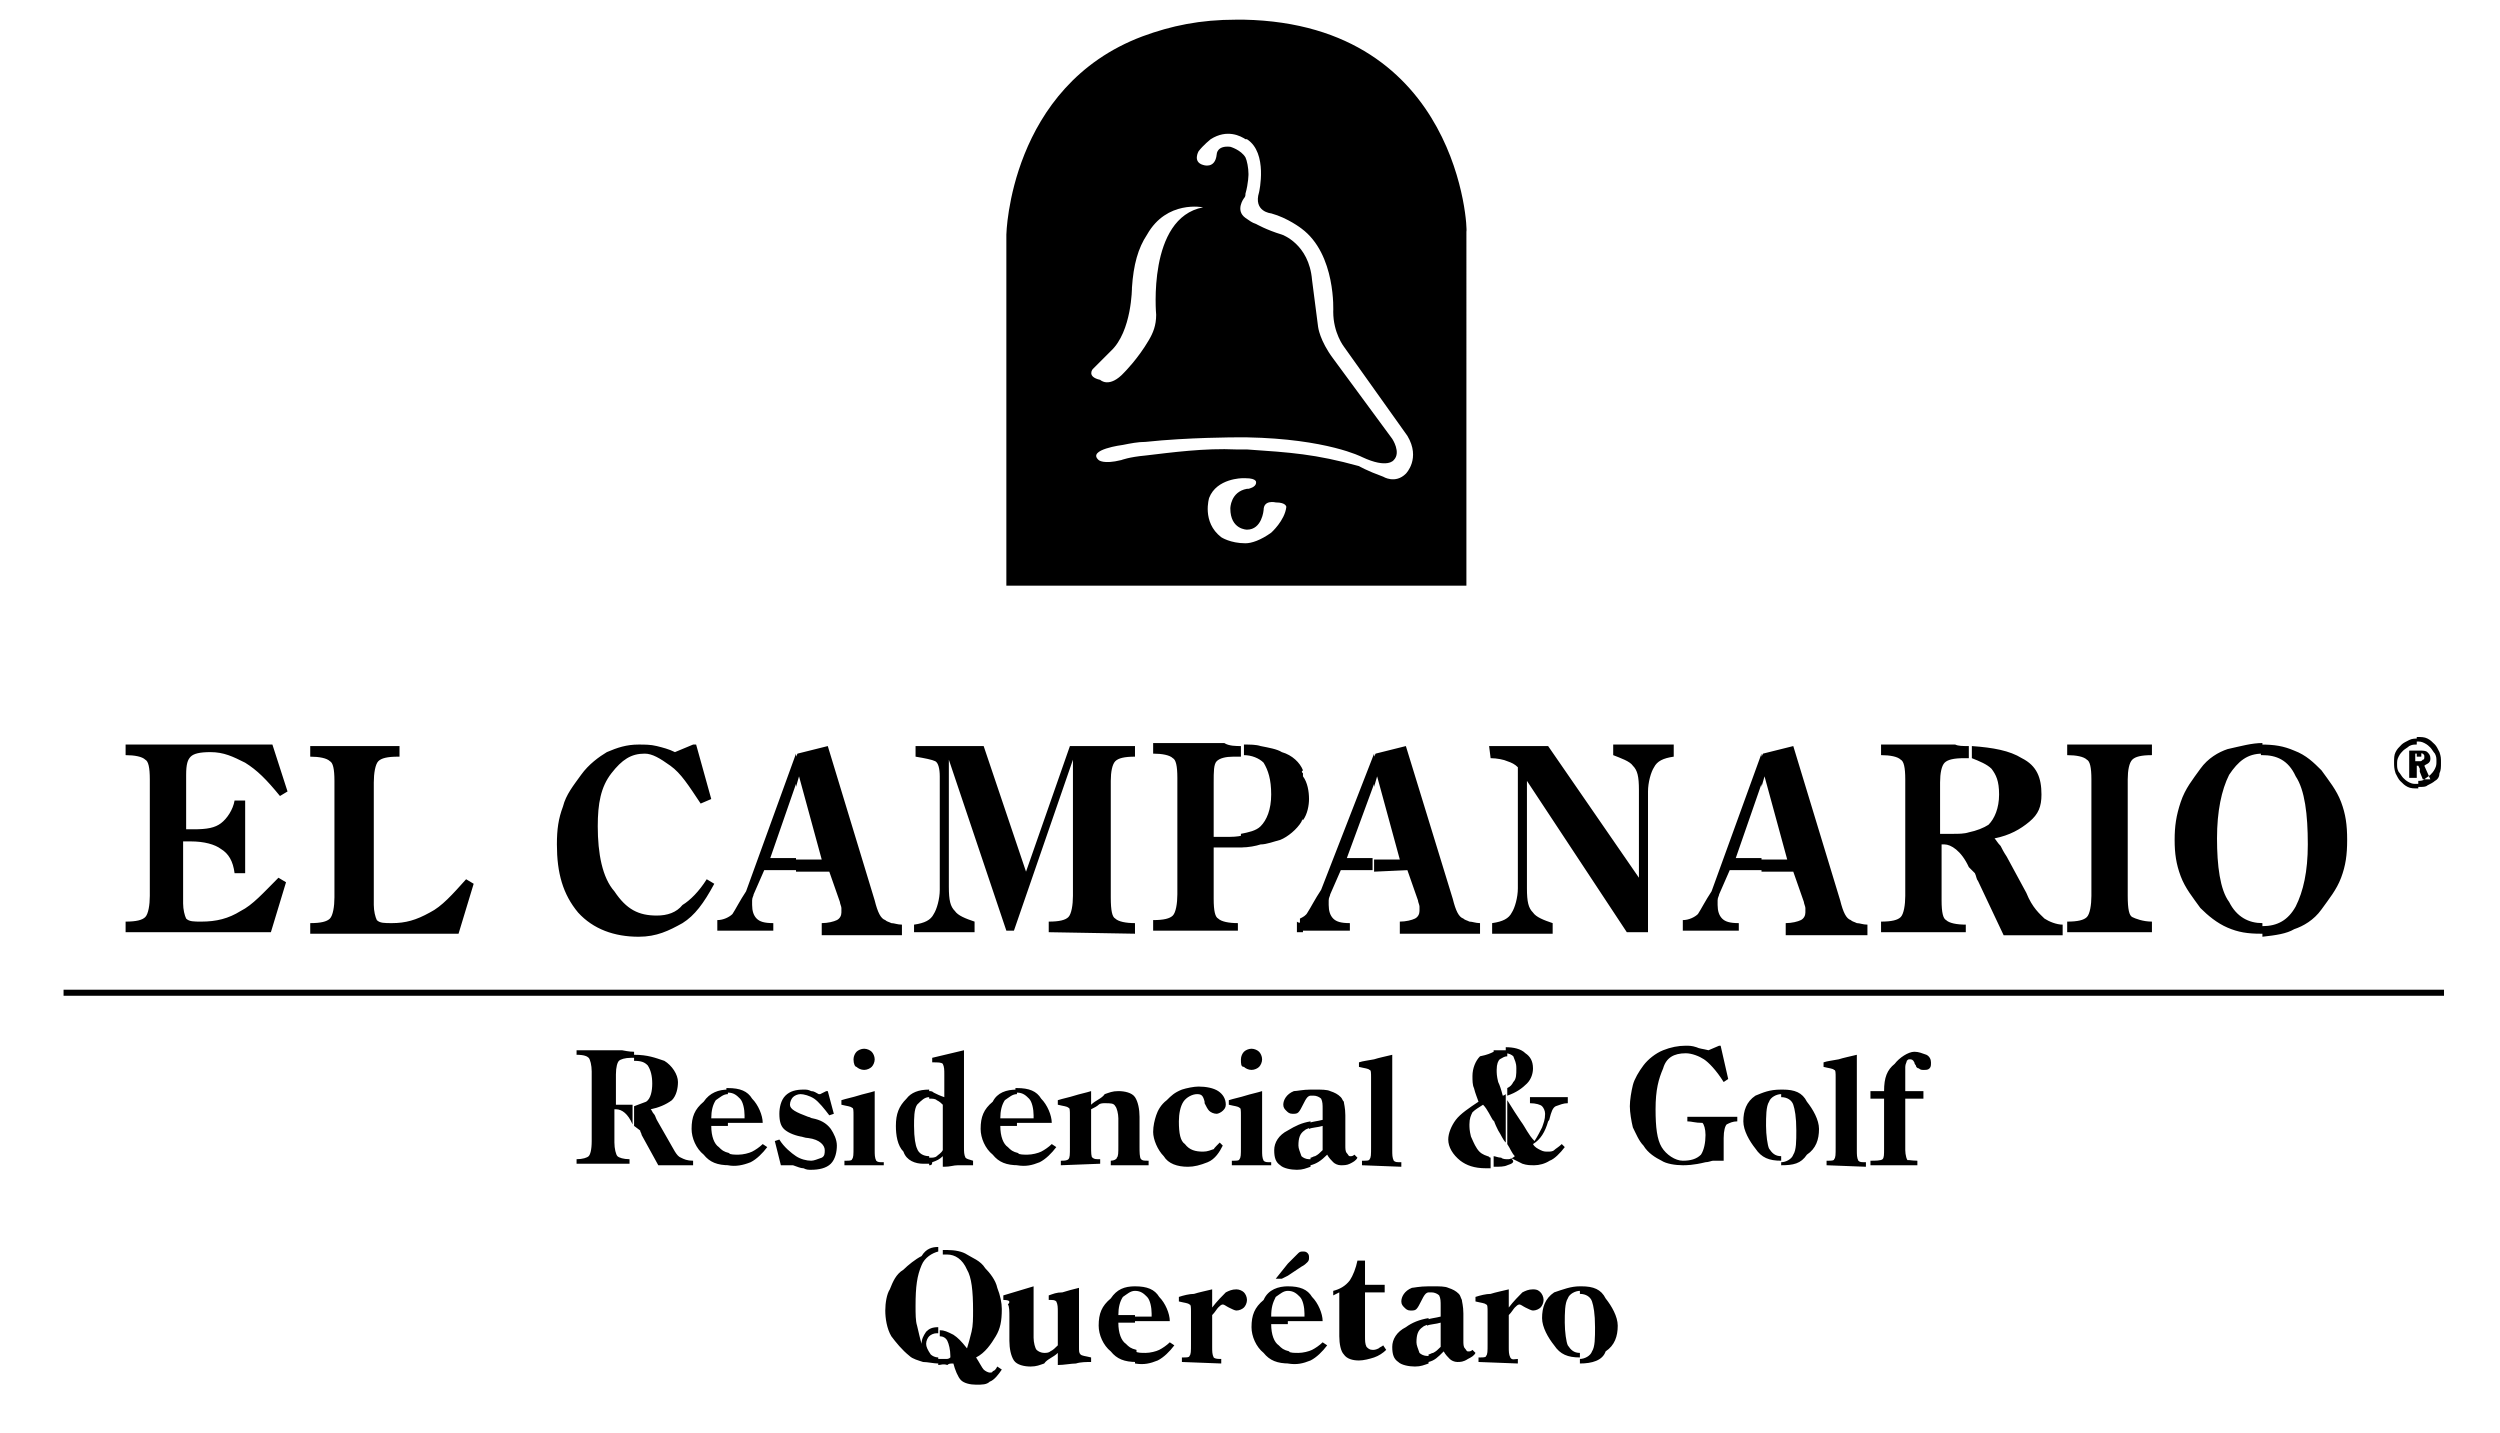 <?xml version="1.0" encoding="utf-8"?>
<!-- Generator: Adobe Illustrator 22.1.0, SVG Export Plug-In . SVG Version: 6.00 Build 0)  -->
<svg version="1.1" id="Layer_1" xmlns="http://www.w3.org/2000/svg" xmlns:xlink="http://www.w3.org/1999/xlink" x="0px" y="0px"
	 viewBox="0 0 165.2 94.7" style="enable-background:new 0 0 165.2 94.7;" xml:space="preserve">
<g>
	<rect x="4.2" y="65.4" width="157.3" height="0.4"/>
	<path d="M149.5,61.9v-0.7l0,0c1,0,1.7-0.4,2.2-1.3c0.5-1,0.8-2.3,0.8-4.1c0-2-0.2-3.6-0.8-4.5c-0.5-1.1-1.3-1.4-2.2-1.4h-0.1v-0.7
		l0,0c0.9,0,1.5,0.1,2.2,0.4c0.8,0.3,1.3,0.8,1.8,1.3c0.5,0.7,1,1.3,1.3,2.1c0.3,0.8,0.4,1.5,0.4,2.5s-0.1,1.7-0.4,2.5
		c-0.3,0.8-0.8,1.4-1.3,2.1s-1.2,1.1-1.8,1.3C151.1,61.7,150.4,61.8,149.5,61.9z M149.5,49.1v0.7c-1,0-1.6,0.5-2.2,1.4
		c-0.5,1-0.8,2.4-0.8,4.2s0.2,3.4,0.8,4.2c0.5,1,1.3,1.4,2.2,1.4v0.7h-0.1c-0.9,0-1.5-0.1-2.2-0.4c-0.7-0.3-1.3-0.8-1.8-1.3
		c-0.5-0.7-1-1.3-1.3-2.1c-0.3-0.8-0.4-1.5-0.4-2.4s0.1-1.6,0.4-2.5c0.3-0.9,0.8-1.5,1.3-2.2s1.2-1.1,1.8-1.3
		C148.1,49.3,148.8,49.1,149.5,49.1L149.5,49.1z M130.1,57.3v-2.3c0.5-0.1,1-0.3,1.3-0.5c0.4-0.4,0.7-1.1,0.7-2s-0.2-1.3-0.5-1.7
		c-0.3-0.3-0.8-0.5-1.3-0.7v-0.8c1.4,0.1,2.5,0.3,3.3,0.8c1,0.5,1.3,1.3,1.3,2.4c0,0.8-0.2,1.3-0.8,1.8s-1.3,0.9-2.3,1.1
		c0.1,0.1,0.2,0.3,0.4,0.5c0.1,0.2,0.2,0.4,0.4,0.7l1.3,2.4c0.4,1,0.9,1.4,1.2,1.7c0.3,0.2,0.8,0.4,1.2,0.4v0.7h-3.9l-1.7-3.6
		c-0.1-0.1-0.1-0.3-0.2-0.5C130.2,57.4,130.1,57.3,130.1,57.3L130.1,57.3z M136.6,61.6v-0.7c0.7,0,1.1-0.1,1.3-0.3
		c0.2-0.2,0.3-0.8,0.3-1.4v-7.7c0-0.8-0.1-1.2-0.3-1.3c-0.2-0.2-0.7-0.3-1.3-0.3v-0.7h5.6v0.7c-0.7,0-1.1,0.1-1.3,0.3
		c-0.2,0.2-0.3,0.7-0.3,1.3v7.7c0,0.9,0.1,1.3,0.3,1.4c0.2,0.1,0.7,0.3,1.3,0.3v0.7H136.6z M130.1,49.3v0.8c-0.1,0-0.2,0-0.3,0
		c-0.7,0-1.1,0.1-1.3,0.3c-0.2,0.2-0.3,0.7-0.3,1.3v3.4c0.2,0,0.3,0,0.5,0c0.2,0,0.3,0,0.4,0c0.3,0,0.7,0,1-0.1v2.3
		c-0.5-1.1-1.2-1.5-1.6-1.5h-0.2v3.7c0,0.8,0.1,1.2,0.3,1.3c0.2,0.2,0.7,0.3,1.3,0.3v0.5h-5.6v-0.7c0.7,0,1.1-0.1,1.3-0.3
		c0.2-0.2,0.3-0.8,0.3-1.4v-7.7c0-0.8-0.1-1.2-0.3-1.3c-0.2-0.2-0.7-0.3-1.3-0.3v-0.7h4.9C129.4,49.3,129.7,49.3,130.1,49.3
		L130.1,49.3z M116.4,57.6v-0.8h1.7l-1.5-5.5l-0.2,0.7v-2l0.1-0.2l2-0.5l3.1,10.2l0,0c0.2,0.8,0.4,1.2,0.7,1.3
		c0.1,0.1,0.2,0.1,0.4,0.2c0.2,0,0.4,0.1,0.7,0.1v0.7H118v-0.8c0.4,0,0.8-0.1,1-0.2c0.2-0.1,0.3-0.3,0.3-0.5c0-0.1,0-0.2,0-0.3
		c0-0.1-0.1-0.3-0.1-0.4l-0.7-2C118.5,57.6,116.4,57.6,116.4,57.6z M116.4,49.8v2l-1.7,4.9h1.7v0.8h-2.1l-0.7,1.6
		c0,0.1-0.1,0.2-0.1,0.4c0,0.1,0,0.2,0,0.3c0,0.4,0.1,0.7,0.3,0.9c0.2,0.2,0.5,0.3,1.1,0.3v0.5h-3.7v-0.7c0.4,0,0.8-0.2,1-0.4
		c0.2-0.3,0.5-0.9,0.9-1.5L116.4,49.8L116.4,49.8z M90.8,57.6v-0.8h1.7L91,51.3l-0.2,0.7v-2l0.1-0.2l2-0.5L96,59.4l0,0
		c0.2,0.8,0.4,1.2,0.7,1.3c0.1,0.1,0.2,0.1,0.4,0.2c0.2,0,0.4,0.1,0.7,0.1v0.7h-5.3v-0.8c0.4,0,0.8-0.1,1-0.2
		c0.2-0.1,0.3-0.3,0.3-0.5c0-0.1,0-0.2,0-0.3c0-0.1-0.1-0.3-0.1-0.4l-0.7-2L90.8,57.6L90.8,57.6z M98.4,49.3h3.9l6,8.7v-5.8
		c0-0.9-0.1-1.3-0.4-1.6c-0.2-0.3-0.8-0.5-1.3-0.7v-0.7h4V50c-0.7,0.1-1.1,0.3-1.3,0.7c-0.2,0.3-0.4,1-0.4,1.6v9.3h-1.4l-6.6-10v7.1
		c0,0.9,0.1,1.3,0.4,1.6c0.2,0.3,0.7,0.5,1.3,0.7v0.7h-4v-0.7c0.7-0.1,1.1-0.3,1.3-0.7c0.2-0.3,0.4-1,0.4-1.6v-8
		c-0.2-0.2-0.4-0.3-0.7-0.4c-0.2-0.1-0.7-0.2-1.1-0.2L98.4,49.3L98.4,49.3z M90.8,49.8v2L89,56.7h1.7v0.8h-2.1l-0.7,1.6
		c0,0.1-0.1,0.2-0.1,0.4c0,0.1,0,0.2,0,0.3c0,0.4,0.1,0.7,0.3,0.9c0.2,0.2,0.5,0.3,1.1,0.3v0.5h-3.3v-0.8c0.2-0.1,0.4-0.2,0.5-0.4
		c0.2-0.3,0.5-0.9,0.9-1.5L90.8,49.8L90.8,49.8z M86.1,54.2c0.3-0.4,0.4-1,0.4-1.4c0-0.5-0.1-1.1-0.4-1.5V54.2z M86.1,51.1v3
		c0,0.1-0.1,0.1-0.1,0.2c-0.3,0.5-0.9,1-1.4,1.2c-0.4,0.1-0.9,0.3-1.3,0.3C83,55.9,82.5,56,82,56v-0.9c0.5-0.1,1-0.2,1.3-0.5
		c0.4-0.4,0.7-1.1,0.7-2.1s-0.2-1.6-0.5-2.1c-0.3-0.3-0.8-0.5-1.3-0.5v-0.7c0.4,0,0.8,0,1.1,0.1c0.5,0.1,1.1,0.2,1.4,0.4
		c0.7,0.2,1.2,0.7,1.4,1.2C86,51,86,51,86.1,51.1L86.1,51.1z M86.1,60.9v0.7h-0.4v-0.7C85.8,61,86,61,86.1,60.9z M82,49.3V50
		c-0.2,0-0.3,0-0.5,0c-0.5,0-0.9,0.1-1.1,0.3c-0.2,0.2-0.2,0.7-0.2,1.4v3.6h0.8c0.4,0,0.8,0,1.1-0.1V56c-0.3,0-0.5,0-0.9,0h-1v3.4
		c0,0.8,0.1,1.2,0.3,1.3c0.2,0.2,0.7,0.3,1.3,0.3v0.5h-5.6v-0.7c0.7,0,1.1-0.1,1.3-0.3c0.2-0.2,0.3-0.8,0.3-1.4v-7.7
		c0-0.8-0.1-1.2-0.3-1.3c-0.2-0.2-0.7-0.3-1.3-0.3v-0.7h4.7C81.2,49.3,81.7,49.3,82,49.3L82,49.3z M52.6,57.6v-0.8h1.7l-1.5-5.5
		l-0.2,0.7v-2l0.1-0.2l2-0.5l3.1,10.2l0,0c0.2,0.8,0.4,1.2,0.7,1.3c0.1,0.1,0.2,0.1,0.4,0.2c0.2,0,0.4,0.1,0.7,0.1v0.7h-5.3v-0.8
		c0.4,0,0.8-0.1,1-0.2c0.2-0.1,0.3-0.3,0.3-0.5c0-0.1,0-0.2,0-0.3c0-0.1-0.1-0.3-0.1-0.4l-0.7-2L52.6,57.6L52.6,57.6z M69.3,61.6
		v-0.7c0.7,0,1.1-0.1,1.3-0.3c0.2-0.2,0.3-0.8,0.3-1.4v-9L67,61.5h-0.5l-3.8-11.3v8.4c0,0.9,0.1,1.3,0.4,1.6
		c0.2,0.3,0.7,0.5,1.3,0.7v0.7h-4v-0.5c0.7-0.1,1.1-0.3,1.3-0.7c0.2-0.3,0.4-1,0.4-1.6v-7.5c0-0.5-0.1-0.9-0.3-1
		c-0.2-0.1-0.7-0.2-1.3-0.3v-0.7h4.5l2.8,8.3l2.9-8.3H75v0.7c-0.7,0-1.1,0.1-1.3,0.3c-0.2,0.2-0.3,0.7-0.3,1.3v7.7
		c0,0.9,0.1,1.3,0.3,1.4c0.2,0.2,0.7,0.3,1.3,0.3v0.7L69.3,61.6L69.3,61.6z M8.3,61.6v-0.7c0.7,0,1.1-0.1,1.3-0.3
		c0.2-0.2,0.3-0.8,0.3-1.4v-7.7c0-0.8-0.1-1.2-0.3-1.3c-0.2-0.2-0.7-0.3-1.3-0.3v-0.7h9.7l1,3.1l-0.5,0.3c-0.9-1.1-1.5-1.7-2.3-2.2
		c-0.8-0.4-1.4-0.7-2.3-0.7c-0.7,0-1.1,0.1-1.3,0.3c-0.2,0.2-0.3,0.5-0.3,1.2v3.6h0.5c0.9,0,1.4-0.1,1.8-0.4
		c0.4-0.3,0.8-0.9,0.9-1.5h0.7v4.8h-0.7c-0.1-0.8-0.4-1.3-0.9-1.6c-0.4-0.3-1.1-0.5-2-0.5h-0.5v4.1c0,0.4,0.1,0.8,0.2,1
		c0.2,0.2,0.5,0.2,1,0.2c1,0,1.8-0.2,2.6-0.7c0.8-0.4,1.5-1.2,2.5-2.2l0.5,0.3l-1,3.3L8.3,61.6L8.3,61.6z M52.6,49.8v2l-1.7,4.9h1.7
		v0.8h-2.1l-0.7,1.6c0,0.1-0.1,0.2-0.1,0.4c0,0.1,0,0.2,0,0.3c0,0.4,0.1,0.7,0.3,0.9c0.2,0.2,0.5,0.3,1.1,0.3v0.5h-3.7v-0.7
		c0.4,0,0.8-0.2,1-0.4c0.2-0.3,0.5-0.9,0.9-1.5L52.6,49.8L52.6,49.8z M26.4,49.3V50h-0.1c-0.7,0-1.1,0.1-1.3,0.3
		c-0.2,0.2-0.3,0.8-0.3,1.4v8.1c0,0.4,0.1,0.8,0.2,1c0.2,0.2,0.5,0.2,1,0.2c0.9,0,1.6-0.2,2.5-0.7c0.8-0.4,1.5-1.2,2.4-2.2l0.5,0.3
		l-1,3.3h-9.8V61c0.7,0,1.1-0.1,1.3-0.3c0.2-0.2,0.3-0.8,0.3-1.4v-7.7c0-0.8-0.1-1.2-0.3-1.3c-0.2-0.2-0.7-0.3-1.3-0.3v-0.7
		L26.4,49.3L26.4,49.3z M46.7,58.1l0.5,0.3c-0.7,1.3-1.3,2.1-2.1,2.6c-0.9,0.5-1.7,0.9-2.9,0.9c-1.6,0-3-0.5-4-1.6
		c-1-1.2-1.4-2.6-1.4-4.5c0-1,0.1-1.7,0.4-2.5c0.2-0.8,0.7-1.4,1.2-2.1c0.5-0.7,1.2-1.2,1.7-1.5c0.7-0.3,1.3-0.5,2.1-0.5
		c0.4,0,0.8,0,1.2,0.1s0.8,0.2,1.2,0.4l1.2-0.5H46l1,3.6l-0.7,0.3c-0.8-1.2-1.3-2-2-2.5c-0.7-0.5-1.2-0.8-1.7-0.8
		c-0.9,0-1.5,0.4-2.2,1.3c-0.7,0.9-0.9,2-0.9,3.5c0,1.8,0.3,3.4,1.1,4.3c0.8,1.2,1.6,1.6,2.8,1.6c0.7,0,1.3-0.2,1.7-0.7
		C45.6,59.5,46.2,58.9,46.7,58.1z"/>
	<path d="M126.7,76.7V77h-3.1v-0.3c0.3,0,0.7,0,0.8-0.1c0.1-0.1,0.1-0.3,0.1-0.7v-3.3h-0.9v-0.5h0.9c0-0.9,0.2-1.4,0.7-1.8
		c0.3-0.4,0.9-0.8,1.3-0.8c0.3,0,0.5,0.1,0.8,0.2c0.2,0.1,0.3,0.3,0.3,0.5s0,0.3-0.1,0.4c-0.1,0.1-0.2,0.1-0.4,0.1
		c-0.1,0-0.2,0-0.3-0.1c-0.1,0-0.2-0.1-0.2-0.2c0,0-0.1-0.1-0.1-0.2c-0.1-0.2-0.2-0.2-0.3-0.2s-0.1,0-0.2,0.1c0,0.1-0.1,0.2-0.1,0.4
		c0,0,0,0.2,0,0.5s0,0.8,0,1.1h1.2v0.5h-1.2V76c0,0.3,0.1,0.7,0.2,0.7C125.9,76.6,126.3,76.7,126.7,76.7L126.7,76.7z M117.7,77v-0.2
		l0,0c0.3,0,0.7-0.2,0.8-0.5c0.2-0.3,0.2-0.9,0.2-1.6c0-0.9-0.1-1.4-0.2-1.7c-0.1-0.3-0.4-0.5-0.8-0.5l0,0V72h0.1
		c0.8,0,1.3,0.2,1.6,0.8c0.4,0.5,0.8,1.2,0.8,1.8c0,0.7-0.2,1.3-0.8,1.7C119,76.9,118.5,77,117.7,77L117.7,77L117.7,77z M120.7,77
		v-0.3h0.1c0.2,0,0.4,0,0.4-0.1c0.1-0.1,0.1-0.3,0.1-0.8v-4.6c0-0.3,0-0.5-0.1-0.5c-0.1-0.1-0.3-0.1-0.7-0.2v-0.3
		c0.3-0.1,0.5-0.1,1-0.2c0.3-0.1,0.8-0.2,1.2-0.3V76c0,0.3,0,0.5,0.1,0.7c0.1,0.1,0.2,0.1,0.5,0.1v0.3L120.7,77L120.7,77z M117.7,72
		v0.3c-0.3,0-0.7,0.2-0.8,0.5c-0.2,0.3-0.2,1-0.2,1.6s0.1,1.3,0.2,1.5c0.2,0.3,0.4,0.5,0.8,0.5v0.3c-0.8,0-1.3-0.2-1.7-0.8
		c-0.4-0.5-0.8-1.2-0.8-1.8c0-0.7,0.2-1.3,0.8-1.7C116.5,72.2,116.9,72,117.7,72L117.7,72z M99.6,77v-0.4h0.1c0.1,0,0.3-0.1,0.4-0.2
		c-0.2-0.2-0.3-0.5-0.5-0.8v-2.9c0.3,0.5,0.7,1.1,0.9,1.4c0.3,0.4,0.5,0.9,0.9,1.3c0.2-0.3,0.4-0.7,0.5-0.9c0.1-0.3,0.2-0.5,0.2-0.9
		c0-0.2-0.1-0.4-0.2-0.5c-0.1-0.1-0.4-0.2-0.8-0.2v-0.4h2.5v0.4c-0.3,0-0.5,0.1-0.8,0.2c-0.2,0.1-0.3,0.4-0.4,0.8c0,0,0,0.1-0.1,0.2
		c-0.2,0.7-0.5,1.2-1,1.5c0.1,0.2,0.3,0.3,0.5,0.4c0.2,0.1,0.3,0.1,0.5,0.1c0.1,0,0.3,0,0.4-0.1c0.1-0.1,0.3-0.2,0.5-0.4l0.2,0.2
		c-0.3,0.4-0.7,0.8-1,0.9c-0.3,0.2-0.7,0.3-1,0.3s-0.5,0-0.8-0.1c-0.2-0.1-0.4-0.2-0.8-0.4C100.2,76.8,99.9,76.9,99.6,77L99.6,77z
		 M99.6,72.4v-0.5c0.2-0.1,0.3-0.2,0.4-0.4c0.2-0.2,0.2-0.5,0.2-0.9s-0.1-0.5-0.2-0.8c-0.1-0.1-0.3-0.2-0.5-0.2v-0.4
		c0.5,0,1,0.1,1.3,0.4c0.3,0.2,0.5,0.5,0.5,1c0,0.3-0.1,0.7-0.4,1C100.6,71.9,100.2,72.2,99.6,72.4L99.6,72.4z M111.5,74.1v-0.3h3.3
		v0.3c-0.3,0-0.5,0.1-0.7,0.2c-0.1,0.1-0.2,0.4-0.2,0.9v1.5l0,0c-0.1,0-0.3,0-0.3,0c-0.1,0-0.2,0-0.2,0c-0.1,0-0.2,0-0.2,0
		c-0.1,0-0.3,0.1-0.5,0.1c-0.8,0.2-1.3,0.2-1.5,0.2c-0.5,0-1.1-0.1-1.4-0.3c-0.4-0.2-0.9-0.5-1.2-1c-0.3-0.3-0.5-0.8-0.7-1.2
		c-0.1-0.4-0.2-1-0.2-1.4c0-0.4,0.1-1,0.2-1.4c0.1-0.4,0.4-0.9,0.7-1.3c0.3-0.4,0.8-0.8,1.3-1c0.5-0.2,1-0.3,1.5-0.3
		c0.2,0,0.4,0,0.7,0.1c0.2,0.1,0.4,0.1,0.8,0.2l0.7-0.3h0.1l0.5,2.2l-0.3,0.2c-0.5-0.8-1-1.3-1.3-1.5c-0.3-0.2-0.8-0.4-1.2-0.4
		c-0.8,0-1.3,0.3-1.5,1c-0.3,0.7-0.5,1.4-0.5,2.7c0,1.2,0.1,2,0.4,2.5c0.3,0.5,0.9,0.9,1.4,0.9s0.9-0.1,1.2-0.4
		c0.2-0.3,0.3-0.8,0.3-1.3c0-0.4-0.1-0.7-0.2-0.8C112,74.2,111.8,74.1,111.5,74.1z M99.6,69.4v0.4l0,0c-0.2,0-0.3,0.1-0.5,0.2
		c-0.1,0.1-0.2,0.3-0.2,0.7c0,0.2,0,0.4,0.1,0.8c0.1,0.2,0.2,0.5,0.3,0.9c0.1,0,0.2-0.1,0.2-0.1v0.2l0,0v0.1v2.9
		c-0.2-0.2-0.3-0.5-0.5-0.8c-0.1-0.2-0.2-0.4-0.3-0.7v-4.6C98.9,69.4,99.2,69.4,99.6,69.4L99.6,69.4L99.6,69.4z M99.6,76.6V77l0,0
		c-0.2,0.1-0.5,0.1-0.9,0.1v-0.7c0.1,0,0.3,0.1,0.5,0.1C99.3,76.6,99.5,76.6,99.6,76.6z M98.7,69.5v4.6c-0.2-0.3-0.4-0.8-0.7-1.1
		c-0.3,0.2-0.5,0.3-0.7,0.5c-0.1,0.2-0.2,0.4-0.2,0.8c0,0.2,0,0.4,0.1,0.8c0.1,0.2,0.2,0.5,0.4,0.8c0.2,0.3,0.4,0.4,0.7,0.5
		c0.1,0,0.1,0.1,0.2,0.1v0.7c-0.1,0-0.2,0-0.3,0c-0.8,0-1.3-0.2-1.7-0.5c-0.5-0.4-0.8-0.9-0.8-1.4c0-0.4,0.2-0.9,0.5-1.3
		c0.3-0.4,0.9-0.8,1.5-1.2c-0.1-0.3-0.2-0.5-0.3-0.9c-0.1-0.2-0.1-0.5-0.1-0.8c0-0.5,0.2-1,0.5-1.3C98.3,69.7,98.5,69.6,98.7,69.5
		L98.7,69.5z M86.6,77v-0.5c0.1,0,0.2-0.1,0.3-0.1c0.2-0.1,0.3-0.2,0.5-0.4v-1.6c-0.3,0.1-0.7,0.1-0.9,0.2v-0.4
		c0.3-0.1,0.5-0.1,0.9-0.2v-0.7c0-0.3,0-0.5-0.1-0.7c-0.1-0.1-0.3-0.2-0.5-0.2c-0.1,0-0.1,0-0.2,0v-0.4c0.1,0,0.2,0,0.3,0
		c0.4,0,0.8,0,1,0.1c0.3,0.1,0.5,0.2,0.7,0.4c0.1,0.1,0.1,0.2,0.2,0.3c0,0.1,0.1,0.4,0.1,0.9v2c0,0.2,0,0.4,0.1,0.5
		c0.1,0.1,0.1,0.2,0.2,0.2h0.1c0,0,0.1,0,0.2-0.1l0.2,0.2c-0.1,0.2-0.3,0.3-0.5,0.4C89,77,88.8,77,88.6,77c-0.2,0-0.4-0.1-0.5-0.2
		c-0.1-0.1-0.3-0.3-0.4-0.5C87.3,76.7,87,76.9,86.6,77L86.6,77L86.6,77z M90,77v-0.3h0.1c0.2,0,0.4,0,0.4-0.1
		c0.1-0.1,0.1-0.3,0.1-0.8v-4.6c0-0.3,0-0.5-0.1-0.5c-0.1-0.1-0.3-0.1-0.7-0.2v-0.3c0.3-0.1,0.5-0.1,1-0.2c0.3-0.1,0.8-0.2,1.2-0.3
		V76c0,0.3,0,0.5,0.1,0.7c0.1,0.1,0.2,0.1,0.5,0.1v0.3L90,77L90,77z M86.6,72v0.4c-0.1,0-0.2,0.1-0.2,0.1c-0.1,0.1-0.2,0.3-0.3,0.5
		c-0.1,0.2-0.2,0.4-0.3,0.5c-0.1,0.1-0.2,0.1-0.4,0.1s-0.3-0.1-0.4-0.2c-0.1-0.1-0.2-0.2-0.2-0.4c0-0.3,0.2-0.7,0.7-0.9
		C85.7,72.1,86.1,72,86.6,72L86.6,72z M86.6,74.1v0.4c-0.2,0.1-0.3,0.1-0.4,0.2c-0.3,0.2-0.4,0.5-0.4,1c0,0.2,0.1,0.4,0.2,0.7
		c0.1,0.1,0.3,0.2,0.5,0.2h0.1v0.5c-0.3,0.1-0.5,0.2-0.9,0.2c-0.4,0-0.9-0.1-1.1-0.3c-0.3-0.2-0.4-0.5-0.4-1c0-0.5,0.3-1,0.9-1.3
		C85.6,74.4,86,74.2,86.6,74.1L86.6,74.1z M67.2,77v-0.8c0.2,0.1,0.4,0.1,0.7,0.1c0.3,0,0.7-0.1,0.9-0.2c0.2-0.1,0.5-0.3,0.7-0.5
		l0.3,0.2c-0.3,0.4-0.7,0.8-1.1,1C68.2,77,67.8,77.1,67.2,77L67.2,77L67.2,77z M67.2,74.4v-0.5h1.1v-0.2c0-0.4-0.1-0.9-0.3-1.1
		c-0.2-0.2-0.4-0.4-0.8-0.4h-0.1v-0.3h0.1c0.8,0,1.3,0.2,1.6,0.7c0.4,0.4,0.7,1.1,0.7,1.6l0,0h-2.3V74.4z M81.4,77v-0.3h0.1
		c0.2,0,0.4,0,0.4-0.1c0.1-0.1,0.1-0.3,0.1-0.8v-2.1c0-0.3,0-0.5-0.1-0.5c-0.1-0.1-0.3-0.1-0.7-0.2v-0.3c0.3-0.1,0.8-0.2,1.1-0.3
		s0.8-0.2,1.1-0.3v3.9c0,0.3,0,0.5,0.1,0.7c0.1,0.1,0.2,0.1,0.5,0.1V77L81.4,77L81.4,77z M82,70c0-0.2,0.1-0.4,0.2-0.5
		c0.1-0.1,0.3-0.2,0.5-0.2c0.2,0,0.4,0.1,0.5,0.2c0.1,0.1,0.2,0.3,0.2,0.5c0,0.2-0.1,0.4-0.2,0.5c-0.1,0.1-0.3,0.2-0.5,0.2
		c-0.2,0-0.4-0.1-0.5-0.2C82,70.5,82,70.3,82,70L82,70z M80.6,75.5l0.2,0.2c-0.2,0.4-0.5,0.9-1,1.1s-0.9,0.3-1.3,0.3
		c-0.7,0-1.3-0.2-1.6-0.7c-0.4-0.4-0.7-1.1-0.7-1.6c0-0.4,0.1-0.8,0.2-1.1c0.1-0.3,0.3-0.7,0.7-1c0.3-0.3,0.5-0.5,1-0.7
		c0.3-0.1,0.8-0.2,1.1-0.2c0.5,0,1,0.1,1.3,0.3c0.3,0.2,0.5,0.5,0.5,0.9c0,0.2-0.1,0.3-0.2,0.4c-0.1,0.1-0.3,0.2-0.4,0.2
		c-0.2,0-0.4-0.1-0.5-0.2c-0.1-0.1-0.2-0.3-0.3-0.5v-0.1c-0.1-0.4-0.2-0.5-0.5-0.5s-0.7,0.2-0.9,0.5s-0.3,0.8-0.3,1.3
		c0,0.8,0.1,1.3,0.4,1.5c0.3,0.4,0.7,0.5,1.2,0.5c0.3,0,0.5-0.1,0.8-0.2C80.1,76,80.3,75.8,80.6,75.5L80.6,75.5z M70.1,77v-0.3l0,0
		c0.2,0,0.4,0,0.5-0.1c0.1-0.1,0.1-0.3,0.1-0.8v-2.1c0-0.3,0-0.5-0.1-0.5c-0.1-0.1-0.3-0.1-0.7-0.2v-0.3c0.3-0.1,0.8-0.2,1.1-0.3
		c0.3-0.1,0.8-0.2,1.1-0.3v0.9c0.3-0.3,0.7-0.4,0.9-0.7c0.3-0.1,0.5-0.2,0.9-0.2c0.4,0,0.9,0.1,1.1,0.4s0.3,0.8,0.3,1.3v2
		c0,0.3,0,0.7,0.1,0.8c0.1,0.1,0.2,0.1,0.5,0.1v0.3h-2.5v-0.3c0.2,0,0.4-0.1,0.4-0.2c0.1-0.1,0.1-0.3,0.1-0.8v-1.8
		c0-0.3-0.1-0.7-0.2-0.8c-0.1-0.2-0.3-0.2-0.7-0.2c-0.1,0-0.3,0-0.4,0.1c-0.1,0.1-0.3,0.2-0.5,0.3v2.5c0,0.3,0,0.7,0.1,0.7
		c0.1,0.1,0.2,0.1,0.5,0.1v0.3L70.1,77L70.1,77z M67.2,72v0.3c-0.3,0-0.5,0.2-0.8,0.4c-0.2,0.3-0.3,0.7-0.3,1.2l0,0h1.1v0.5h-1.1
		c0,0.7,0.2,1.2,0.5,1.4c0.2,0.2,0.3,0.3,0.7,0.4v0.8c-0.8,0-1.3-0.2-1.7-0.7c-0.5-0.4-0.8-1.1-0.8-1.7c0-0.8,0.2-1.3,0.8-1.8
		C65.9,72.2,66.5,72,67.2,72L67.2,72z M61.4,77v-0.5h0.1c0.1,0,0.3,0,0.4-0.1c0.1-0.1,0.3-0.2,0.4-0.4v-3c-0.1-0.1-0.2-0.2-0.4-0.3
		c-0.1-0.1-0.3-0.1-0.4-0.1h-0.1v-0.5c0.1,0,0.2,0,0.3,0.1c0.2,0.1,0.4,0.2,0.7,0.3V71c0-0.3,0-0.5-0.1-0.7
		c-0.1-0.1-0.3-0.1-0.7-0.1v-0.3l2.1-0.5v6.4c0,0.3,0,0.5,0.1,0.7c0.1,0.1,0.2,0.1,0.5,0.2V77c-0.3,0-0.7,0-1,0
		c-0.3,0-0.5,0.1-0.9,0.1h-0.1v-0.7c-0.2,0.2-0.4,0.3-0.7,0.4C61.6,77,61.5,77,61.4,77z M61.4,72v0.5c-0.3,0-0.5,0.2-0.8,0.5
		c-0.2,0.3-0.2,0.9-0.2,1.4c0,0.8,0.1,1.3,0.2,1.5c0.1,0.3,0.4,0.5,0.8,0.5v0.5c-0.1,0-0.3,0-0.4,0c-0.5,0-1.1-0.2-1.3-0.8
		c-0.4-0.4-0.5-1.1-0.5-1.7c0-0.8,0.2-1.3,0.7-1.8C60.2,72.2,60.7,72,61.4,72C61.1,72,61.2,72,61.4,72L61.4,72z M48.1,77v-0.8
		c0.2,0.1,0.4,0.1,0.7,0.1c0.3,0,0.7-0.1,0.9-0.2c0.2-0.1,0.5-0.3,0.7-0.5l0.3,0.2c-0.3,0.4-0.7,0.8-1.1,1
		C49.1,77,48.6,77.1,48.1,77L48.1,77L48.1,77z M48.1,74.4v-0.5h1.1v-0.2c0-0.4-0.1-0.9-0.3-1.1c-0.2-0.2-0.4-0.4-0.8-0.4H48v-0.3
		h0.1c0.8,0,1.3,0.2,1.6,0.7c0.4,0.4,0.7,1.1,0.7,1.6l0,0h-2.3V74.4z M55.8,77v-0.3h0.1c0.2,0,0.4,0,0.4-0.1
		c0.1-0.1,0.1-0.3,0.1-0.8v-2.1c0-0.3,0-0.5-0.1-0.5c-0.1-0.1-0.3-0.1-0.7-0.2v-0.3c0.3-0.1,0.8-0.2,1.1-0.3
		c0.3-0.1,0.8-0.2,1.1-0.3v3.9c0,0.3,0,0.5,0.1,0.7c0.1,0.1,0.2,0.1,0.5,0.1V77L55.8,77L55.8,77z M56.4,70c0-0.2,0.1-0.4,0.2-0.5
		c0.1-0.1,0.3-0.2,0.5-0.2s0.4,0.1,0.5,0.2c0.1,0.1,0.2,0.3,0.2,0.5c0,0.2-0.1,0.4-0.2,0.5c-0.1,0.1-0.3,0.2-0.5,0.2
		s-0.4-0.1-0.5-0.2C56.5,70.5,56.4,70.3,56.4,70L56.4,70z M51.9,77h-0.3l-0.4-1.6l0.3-0.1c0.3,0.5,0.8,0.9,1.1,1.1
		c0.3,0.2,0.7,0.3,1,0.3c0.2,0,0.4-0.1,0.7-0.2c0.2-0.1,0.2-0.3,0.2-0.5c0-0.3-0.3-0.7-1.1-0.8c-0.2,0-0.4-0.1-0.5-0.1
		c-0.5-0.1-0.9-0.3-1.1-0.5c-0.2-0.2-0.3-0.5-0.3-1c0-0.4,0.1-0.9,0.4-1.2c0.3-0.3,0.7-0.4,1.2-0.4c0.2,0,0.3,0,0.5,0.1
		c0.2,0,0.3,0.1,0.5,0.2h0.1l0.4-0.2h0.1l0.4,1.5l-0.3,0.1c-0.3-0.4-0.7-0.9-1-1.1c-0.3-0.2-0.7-0.3-0.9-0.3c-0.2,0-0.4,0.1-0.5,0.2
		c-0.1,0.1-0.2,0.3-0.2,0.5c0,0.3,0.4,0.5,1.2,0.8c0.1,0,0.2,0.1,0.3,0.1c0.5,0.1,0.9,0.3,1.2,0.7c0.2,0.3,0.4,0.7,0.4,1.1
		s-0.1,0.9-0.4,1.2c-0.3,0.3-0.8,0.4-1.3,0.4c-0.2,0-0.3,0-0.5-0.1c-0.2,0-0.4-0.1-0.7-0.2h-0.1L51.9,77z M48.1,72v0.3
		c-0.3,0-0.5,0.2-0.8,0.4c-0.2,0.3-0.3,0.7-0.3,1.2l0,0h1.1v0.5H47c0,0.7,0.2,1.2,0.5,1.4c0.2,0.2,0.3,0.3,0.7,0.4v0.8
		c-0.8,0-1.3-0.2-1.7-0.7c-0.5-0.4-0.8-1.1-0.8-1.7c0-0.8,0.2-1.3,0.8-1.8C46.9,72.2,47.5,72,48.1,72L48.1,72z M41.9,74.4v-1.3
		c0.3-0.1,0.5-0.2,0.8-0.3c0.3-0.2,0.4-0.7,0.4-1.2s-0.1-0.9-0.3-1.2c-0.2-0.2-0.4-0.3-0.9-0.3v-0.4c0.9,0,1.4,0.2,2,0.4
		c0.5,0.3,0.9,0.9,0.9,1.4c0,0.4-0.1,0.9-0.4,1.2C44,73,43.5,73.2,43,73.3c0.1,0.1,0.1,0.2,0.2,0.3c0.1,0.1,0.1,0.2,0.2,0.4l0.8,1.4
		c0.3,0.5,0.5,1,0.8,1.1c0.2,0.1,0.4,0.2,0.8,0.2v0.3h-2.3L42.4,75c0-0.1-0.1-0.2-0.1-0.3L41.9,74.4z M41.9,69.5v0.4
		c-0.1,0-0.1,0-0.2,0c-0.4,0-0.7,0.1-0.8,0.2c-0.1,0.1-0.2,0.4-0.2,0.9v2c0.1,0,0.2,0,0.3,0s0.2,0,0.3,0c0.2,0,0.4,0,0.5,0v1.3
		c-0.3-0.7-0.7-1-1.1-1h-0.1v2.2c0,0.4,0.1,0.8,0.2,0.9c0.1,0.1,0.4,0.2,0.8,0.2v0.3h-3.5v-0.3c0.4,0,0.7-0.1,0.8-0.2
		c0.1-0.1,0.2-0.4,0.2-1v-4.6c0-0.4-0.1-0.8-0.2-0.9c-0.1-0.1-0.3-0.2-0.8-0.2v-0.3h3C41.6,69.5,41.8,69.5,41.9,69.5z"/>
	<path d="M104.4,90.1v-0.3l0,0c0.3,0,0.7-0.2,0.8-0.5c0.2-0.3,0.2-0.9,0.2-1.6c0-0.9-0.1-1.4-0.2-1.7c-0.1-0.3-0.4-0.5-0.8-0.5l0,0
		V85h0.1c0.8,0,1.3,0.2,1.6,0.8c0.4,0.5,0.8,1.2,0.8,1.8c0,0.7-0.2,1.3-0.8,1.7C105.9,89.9,105.2,90.1,104.4,90.1L104.4,90.1z
		 M104.4,85v0.3c-0.3,0-0.7,0.2-0.8,0.5c-0.2,0.3-0.2,1-0.2,1.6s0.1,1.3,0.2,1.5c0.2,0.3,0.4,0.5,0.8,0.5v0.3
		c-0.8,0-1.3-0.2-1.7-0.8c-0.4-0.5-0.8-1.2-0.8-1.8c0-0.7,0.2-1.3,0.8-1.7C103.3,85.2,103.8,85,104.4,85L104.4,85z M94.4,90v-0.5
		c0.1,0,0.2-0.1,0.3-0.1c0.2-0.1,0.3-0.2,0.5-0.4v-1.6c-0.3,0.1-0.7,0.1-0.9,0.2v-0.4c0.3-0.1,0.5-0.1,0.9-0.2v-0.7
		c0-0.3,0-0.5-0.1-0.7c-0.1-0.1-0.3-0.2-0.5-0.2c-0.1,0-0.1,0-0.2,0v-0.4c0.1,0,0.2,0,0.3,0c0.4,0,0.8,0,1,0.1
		c0.3,0.1,0.5,0.2,0.7,0.4c0.1,0.1,0.1,0.2,0.2,0.4c0,0.1,0.1,0.4,0.1,0.9v1.8c0,0.2,0,0.4,0.1,0.5c0.1,0.1,0.1,0.2,0.2,0.2h0.1
		c0,0,0.1,0,0.2-0.1l0.2,0.2c-0.1,0.2-0.3,0.3-0.5,0.4C96.7,90,96.5,90,96.3,90c-0.2,0-0.4-0.1-0.5-0.2c-0.1-0.1-0.3-0.3-0.4-0.5
		C95,89.7,94.8,89.9,94.4,90L94.4,90L94.4,90z M97.7,90v-0.3h0.1c0.2,0,0.4,0,0.4-0.1c0.1-0.1,0.1-0.3,0.1-0.8v-2.1
		c0-0.3,0-0.5-0.1-0.5c-0.1-0.1-0.3-0.1-0.7-0.2v-0.3c0.3-0.1,0.7-0.2,1-0.2c0.3-0.1,0.8-0.2,1.2-0.3v1.2c0.3-0.4,0.7-0.8,0.9-1
		c0.2-0.1,0.4-0.2,0.7-0.2s0.4,0.1,0.5,0.2c0.1,0.1,0.2,0.3,0.2,0.5c0,0.2-0.1,0.4-0.2,0.5c-0.1,0.1-0.3,0.2-0.5,0.2
		c-0.1,0-0.3-0.1-0.5-0.2c-0.2-0.1-0.3-0.2-0.4-0.2c-0.1,0-0.2,0.1-0.3,0.2c-0.1,0.1-0.2,0.3-0.4,0.5V89c0,0.3,0,0.5,0.1,0.7
		s0.3,0.1,0.5,0.1l0,0v0.3L97.7,90L97.7,90z M88.1,85.6v-0.3c0.4-0.1,0.8-0.3,1.1-0.7c0.2-0.3,0.4-0.8,0.5-1.3h0.5v1.6h1.3v0.5h-1.3
		v2.9c0,0.3,0,0.5,0.1,0.7c0.1,0.1,0.2,0.2,0.4,0.2c0.1,0,0.2,0,0.4-0.1c0.1-0.1,0.2-0.1,0.3-0.2l0.2,0.3c-0.2,0.2-0.5,0.4-0.8,0.5
		c-0.3,0.1-0.7,0.2-1,0.2c-0.4,0-0.8-0.1-1-0.4c-0.2-0.2-0.3-0.7-0.3-1.2v-2.9L88.1,85.6L88.1,85.6z M94.4,85v0.4
		c-0.1,0-0.2,0.1-0.2,0.1c-0.1,0.1-0.2,0.3-0.3,0.5c-0.1,0.2-0.2,0.4-0.3,0.5c-0.1,0.1-0.2,0.1-0.4,0.1s-0.3-0.1-0.4-0.2
		c-0.1-0.1-0.2-0.2-0.2-0.4c0-0.3,0.2-0.7,0.7-0.9C93.4,85.1,93.8,85,94.4,85L94.4,85z M94.4,87.1v0.4c-0.2,0.1-0.3,0.1-0.4,0.2
		c-0.3,0.2-0.4,0.5-0.4,1c0,0.2,0.1,0.4,0.2,0.7c0.1,0.1,0.3,0.2,0.5,0.2h0.1v0.5c-0.3,0.1-0.5,0.2-0.9,0.2c-0.4,0-0.9-0.1-1.1-0.3
		c-0.3-0.2-0.4-0.5-0.4-1c0-0.5,0.3-1,0.9-1.3C93.3,87.4,93.8,87.2,94.4,87.1L94.4,87.1z M85.1,90.1v-0.8c0.2,0.1,0.4,0.1,0.7,0.1
		c0.3,0,0.7-0.1,0.9-0.2c0.2-0.1,0.5-0.3,0.7-0.5l0.3,0.2c-0.3,0.4-0.7,0.8-1.1,1C86.1,90.1,85.7,90.2,85.1,90.1L85.1,90.1
		L85.1,90.1z M85.1,87.5V87h1.1v-0.2c0-0.4-0.1-0.9-0.3-1.1c-0.2-0.2-0.4-0.4-0.8-0.4H85v-0.3h0.1c0.8,0,1.3,0.2,1.6,0.7
		c0.4,0.4,0.7,1.1,0.7,1.6l0,0h-2.3V87.5z M85.1,84.3v-0.8l0.4-0.4c0.1-0.1,0.2-0.2,0.3-0.3c0.1-0.1,0.2-0.1,0.3-0.1
		c0.1,0,0.2,0,0.3,0.1c0.1,0.1,0.1,0.2,0.1,0.3c0,0.1,0,0.2-0.1,0.3s-0.2,0.2-0.4,0.3L85.1,84.3z M85.1,83.5v0.8l-0.4,0.2h-0.4
		L85.1,83.5L85.1,83.5z M85.1,85v0.3c-0.3,0-0.5,0.2-0.8,0.4C84.1,86.1,84,86.4,84,87l0,0h1.1v0.5H84c0,0.7,0.2,1.2,0.5,1.4
		c0.2,0.2,0.3,0.3,0.7,0.4v0.8c-0.8,0-1.3-0.2-1.7-0.7c-0.5-0.4-0.8-1.1-0.8-1.7c0-0.8,0.2-1.3,0.8-1.8C83.8,85.2,84.5,85,85.1,85
		L85.1,85z M75,90.1v-0.8c0.2,0.1,0.4,0.1,0.7,0.1c0.3,0,0.7-0.1,0.9-0.2c0.2-0.1,0.5-0.3,0.7-0.5l0.3,0.2c-0.3,0.4-0.7,0.8-1.1,1
		C76,90.1,75.6,90.2,75,90.1L75,90.1L75,90.1z M75,87.5V87h1.1v-0.2c0-0.4-0.1-0.9-0.3-1.1c-0.2-0.2-0.4-0.4-0.8-0.4h-0.1v-0.3H75
		c0.8,0,1.3,0.2,1.6,0.7c0.4,0.4,0.7,1.1,0.7,1.6l0,0H75V87.5z M78.1,90v-0.3h0.1c0.2,0,0.4,0,0.4-0.1c0.1-0.1,0.1-0.3,0.1-0.8v-2.1
		c0-0.3,0-0.5-0.1-0.5c-0.1-0.1-0.3-0.1-0.7-0.2v-0.3c0.3-0.1,0.7-0.2,1-0.2c0.3-0.1,0.8-0.2,1.2-0.3v1.2c0.3-0.4,0.7-0.8,0.9-1
		c0.2-0.1,0.4-0.2,0.7-0.2c0.2,0,0.4,0.1,0.5,0.2c0.1,0.1,0.2,0.3,0.2,0.5c0,0.2-0.1,0.4-0.2,0.5c-0.1,0.1-0.3,0.2-0.5,0.2
		c-0.1,0-0.3-0.1-0.5-0.2c-0.2-0.1-0.3-0.2-0.4-0.2c-0.1,0-0.2,0.1-0.3,0.2c-0.1,0.1-0.2,0.3-0.4,0.5V89c0,0.3,0,0.5,0.1,0.7
		c0.1,0.1,0.3,0.1,0.5,0.1l0,0v0.3L78.1,90L78.1,90z M75,85v0.3c-0.3,0-0.5,0.2-0.8,0.4c-0.2,0.3-0.3,0.7-0.3,1.2l0,0H75v0.5h-1.1
		c0,0.7,0.2,1.2,0.5,1.4c0.2,0.2,0.3,0.3,0.7,0.4v0.8c-0.8,0-1.3-0.2-1.7-0.7c-0.5-0.4-0.8-1.1-0.8-1.7c0-0.8,0.2-1.3,0.8-1.8
		C73.8,85.2,74.3,85,75,85L75,85z M62,90.2v-0.4c0.1,0,0.1,0,0.2,0c0.1,0,0.2,0,0.3,0c0.1,0,0.2,0,0.3-0.1v-0.1c0-0.4-0.1-0.8-0.2-1
		c-0.1-0.2-0.3-0.3-0.5-0.3v-0.4c0.3,0,0.5,0.1,0.9,0.3c0.3,0.2,0.5,0.4,0.9,0.9c0.1-0.3,0.2-0.7,0.3-1.1c0.1-0.4,0.1-0.9,0.1-1.4
		c0-1.3-0.1-2.2-0.4-2.7c-0.3-0.7-0.8-1-1.3-1c-0.1,0-0.2,0-0.3,0v-0.3c0.1,0,0.2,0,0.3,0c0.5,0,1,0.1,1.3,0.3
		c0.3,0.2,0.9,0.4,1.2,0.9c0.3,0.3,0.7,0.8,0.8,1.3c0.2,0.5,0.3,1,0.3,1.4c0,0.8-0.1,1.3-0.4,1.8c-0.3,0.5-0.7,1.1-1.3,1.4
		c0.2,0.3,0.4,0.7,0.5,0.8c0.1,0.1,0.3,0.2,0.4,0.2c0.1,0,0.2,0,0.2-0.1c0.1,0,0.2-0.1,0.3-0.3l0.3,0.2c-0.2,0.3-0.5,0.7-0.8,0.8
		c-0.2,0.2-0.5,0.2-0.9,0.2c-0.4,0-0.8-0.1-1-0.3c-0.2-0.2-0.4-0.7-0.5-1.1c-0.2,0-0.3,0-0.4,0.1C62.3,90.1,62.2,90.2,62,90.2
		L62,90.2L62,90.2z M66.3,85.9v-0.3c0.3-0.1,0.7-0.2,1-0.3c0.3-0.1,0.7-0.2,1-0.3v3.4c0,0.3,0.1,0.7,0.2,0.8
		c0.1,0.1,0.3,0.2,0.5,0.2c0.1,0,0.3,0,0.4-0.1c0.2-0.1,0.3-0.2,0.5-0.4v-2.2c0-0.3,0-0.5-0.1-0.7c-0.1-0.1-0.2-0.1-0.5-0.1v-0.3
		c0.3-0.1,0.5-0.2,0.9-0.2c0.3-0.1,0.7-0.2,1.1-0.3v3.9c0,0.3,0,0.4,0.1,0.5c0.1,0.1,0.3,0.1,0.7,0.2v0.3c-0.3,0-0.7,0-1,0.1
		c-0.3,0-0.8,0.1-1.2,0.1v-0.8c-0.3,0.3-0.7,0.4-0.9,0.7c-0.3,0.1-0.5,0.2-0.9,0.2c-0.4,0-0.9-0.1-1.1-0.4c-0.2-0.3-0.3-0.8-0.3-1.3
		V87c0-0.3,0-0.7-0.1-0.8C66.8,86,66.7,85.9,66.3,85.9L66.3,85.9z M62,82.4v0.3c-0.4,0.1-0.9,0.4-1.1,0.9c-0.3,0.7-0.4,1.4-0.4,2.7
		c0,0.5,0,1,0.1,1.3c0.1,0.4,0.2,0.9,0.3,1.2c0-0.3,0.1-0.5,0.3-0.8c0.2-0.2,0.4-0.3,0.8-0.3l0,0v0.4h-0.1c-0.2,0-0.4,0.1-0.5,0.2
		c-0.1,0.1-0.2,0.3-0.2,0.5s0.1,0.4,0.3,0.7c0.1,0.1,0.3,0.2,0.5,0.2v0.4c-0.3,0-0.7-0.1-1-0.1c-0.3-0.1-0.7-0.2-0.9-0.4
		c-0.5-0.4-0.9-0.9-1.2-1.3c-0.3-0.5-0.4-1.2-0.4-1.7s0.1-1.1,0.3-1.4c0.2-0.5,0.4-1,0.9-1.3c0.3-0.3,0.8-0.7,1.2-0.9
		C61.2,82.5,61.6,82.4,62,82.4z"/>
	<path d="M82.2,1.3c-0.2,0-0.3,0-0.5,0c-2.4,0-4.3,0.4-6.2,1.1c-8.8,3.3-9,13.1-9,13.1v23.2h9.1h6.6h14.7V15.3
		C97,15.3,96.5,1.6,82.2,1.3z M72.2,24.4l1.2-1.2c1.4-1.3,1.4-4.2,1.4-4.2c0.1-1.5,0.4-2.6,1-3.5c1.3-2.3,3.7-1.8,3.7-1.8
		c-3.7,0.7-3.1,7.1-3.1,7.1c0,0.7-0.2,1.2-0.5,1.7c-0.7,1.2-1.6,2.1-1.6,2.1c-1,1.1-1.6,0.5-1.6,0.5C71.8,24.9,72.2,24.4,72.2,24.4z
		 M84,35.2c-0.7,0.5-1.3,0.7-1.7,0.7c-1,0-1.6-0.4-1.6-0.4c-1.3-1-0.8-2.6-0.8-2.6c0.5-1.3,2.2-1.3,2.2-1.3c0.1,0,0.1,0,0.2,0
		c0.8,0,0.7,0.3,0.7,0.3c0,0.3-0.5,0.4-0.5,0.4h-0.1c-1.1,0.2-1.1,1.3-1.1,1.3c0,1.4,1.1,1.4,1.1,1.4l0,0c1,0,1.1-1.3,1.1-1.3
		c0-0.7,0.8-0.5,0.8-0.5c0.7,0,0.7,0.3,0.7,0.3C84.9,34.4,84,35.2,84,35.2z M92.9,31.3c-0.7,0.7-1.5,0.2-1.5,0.2
		c-1.1-0.4-1.6-0.7-1.6-0.7c-2.9-0.8-4.5-0.9-7.4-1.1h-0.7l0,0c-2.1-0.1-4.3,0.2-6,0.4c-1.1,0.1-1.6,0.3-1.6,0.3
		c-1.2,0.3-1.5,0-1.5,0c-0.8-0.7,1.6-1,1.6-1c0.5-0.1,1-0.2,1.5-0.2c2.8-0.3,6-0.3,6-0.3c0.2,0,0.4,0,0.7,0c5.3,0.1,7.6,1.3,7.6,1.3
		c1.7,0.8,2.1,0.2,2.1,0.2C92.6,29.9,92,29,92,29l-3.9-5.3c-0.9-1.2-1-2.1-1-2.1l-0.4-3.1c-0.2-2.4-2-3-2-3c-1-0.3-1.7-0.7-1.7-0.7
		c-0.3-0.1-0.4-0.2-0.7-0.4c-0.7-0.5-0.1-1.3-0.1-1.3c0.1-0.1,0.1-0.2,0.1-0.3c0.2-0.7,0.2-1.3,0.2-1.3c0-0.4-0.1-0.9-0.2-1.1
		c-0.3-0.5-1-0.7-1-0.7c-0.9-0.1-0.9,0.5-0.9,0.5c-0.1,1-0.9,0.7-0.9,0.7c-0.7-0.2-0.3-0.9-0.3-0.9C79.5,9.6,80,9.2,80,9.2
		c1.1-0.7,2-0.2,2.3,0c0.1,0,0.1,0,0.1,0c1.4,0.9,0.8,3.5,0.8,3.5C82.8,14,84,14.1,84,14.1c1.1,0.3,2,1,2,1c2.3,1.7,2.1,5.5,2.1,5.5
		c0,1.4,0.7,2.3,0.7,2.3l4.2,5.9C93.9,30.3,92.9,31.3,92.9,31.3z"/>
	<path d="M159.9,50.3c0.1,0,0.1,0,0.2-0.1c0.1,0,0.1-0.1,0.1-0.2c0-0.1,0-0.1-0.1-0.2c0,0-0.1,0-0.2-0.1v-0.1c0.2,0,0.4,0,0.5,0.1
		c0.1,0.1,0.2,0.2,0.2,0.4c0,0.1,0,0.2-0.1,0.3s-0.2,0.1-0.3,0.2l0.4,0.9h-0.5l-0.2-0.5V50.3L159.9,50.3z M159.9,52
		c0.2,0,0.4,0,0.5-0.1c0.2-0.1,0.4-0.2,0.5-0.3c0.2-0.1,0.3-0.3,0.3-0.5c0.1-0.2,0.1-0.4,0.1-0.7s0-0.4-0.1-0.7
		c-0.1-0.2-0.2-0.4-0.3-0.5c-0.2-0.2-0.3-0.3-0.5-0.4c-0.2-0.1-0.4-0.1-0.7-0.1V49c0.2,0,0.3,0,0.5,0.1c0.2,0.1,0.3,0.2,0.4,0.3
		s0.2,0.3,0.3,0.4c0.1,0.2,0.1,0.3,0.1,0.5c0,0.2,0,0.3-0.1,0.5c-0.1,0.2-0.2,0.3-0.3,0.4c-0.1,0.1-0.3,0.2-0.4,0.3
		c-0.1,0.1-0.3,0.1-0.4,0.1V52z M159.6,49.8v0.5h0.2c0,0,0,0,0.1,0v0.5l-0.1-0.2h-0.1v0.8h-0.5v-1.8h0.8l0,0V50h-0.1h-0.2V49.8z
		 M159.9,48.8L159.9,48.8c-0.3,0-0.5,0-0.7,0.1c-0.2,0.1-0.4,0.2-0.5,0.3c-0.2,0.2-0.3,0.3-0.4,0.5c-0.1,0.2-0.1,0.4-0.1,0.7
		c0,0.2,0,0.4,0.1,0.7c0.1,0.2,0.2,0.4,0.3,0.5c0.2,0.2,0.3,0.3,0.5,0.4c0.2,0.1,0.4,0.1,0.7,0.1l0,0v-0.3h-0.1
		c-0.2,0-0.3,0-0.5-0.1c-0.2-0.1-0.3-0.2-0.4-0.3c-0.1-0.1-0.2-0.3-0.3-0.4c-0.1-0.2-0.1-0.3-0.1-0.5c0-0.2,0-0.3,0.1-0.5
		c0.1-0.2,0.2-0.3,0.3-0.4c0.1-0.1,0.3-0.2,0.4-0.3c0.2-0.1,0.3-0.1,0.5-0.1l0,0v-0.2L159.9,48.8z"/>
</g>
</svg>
